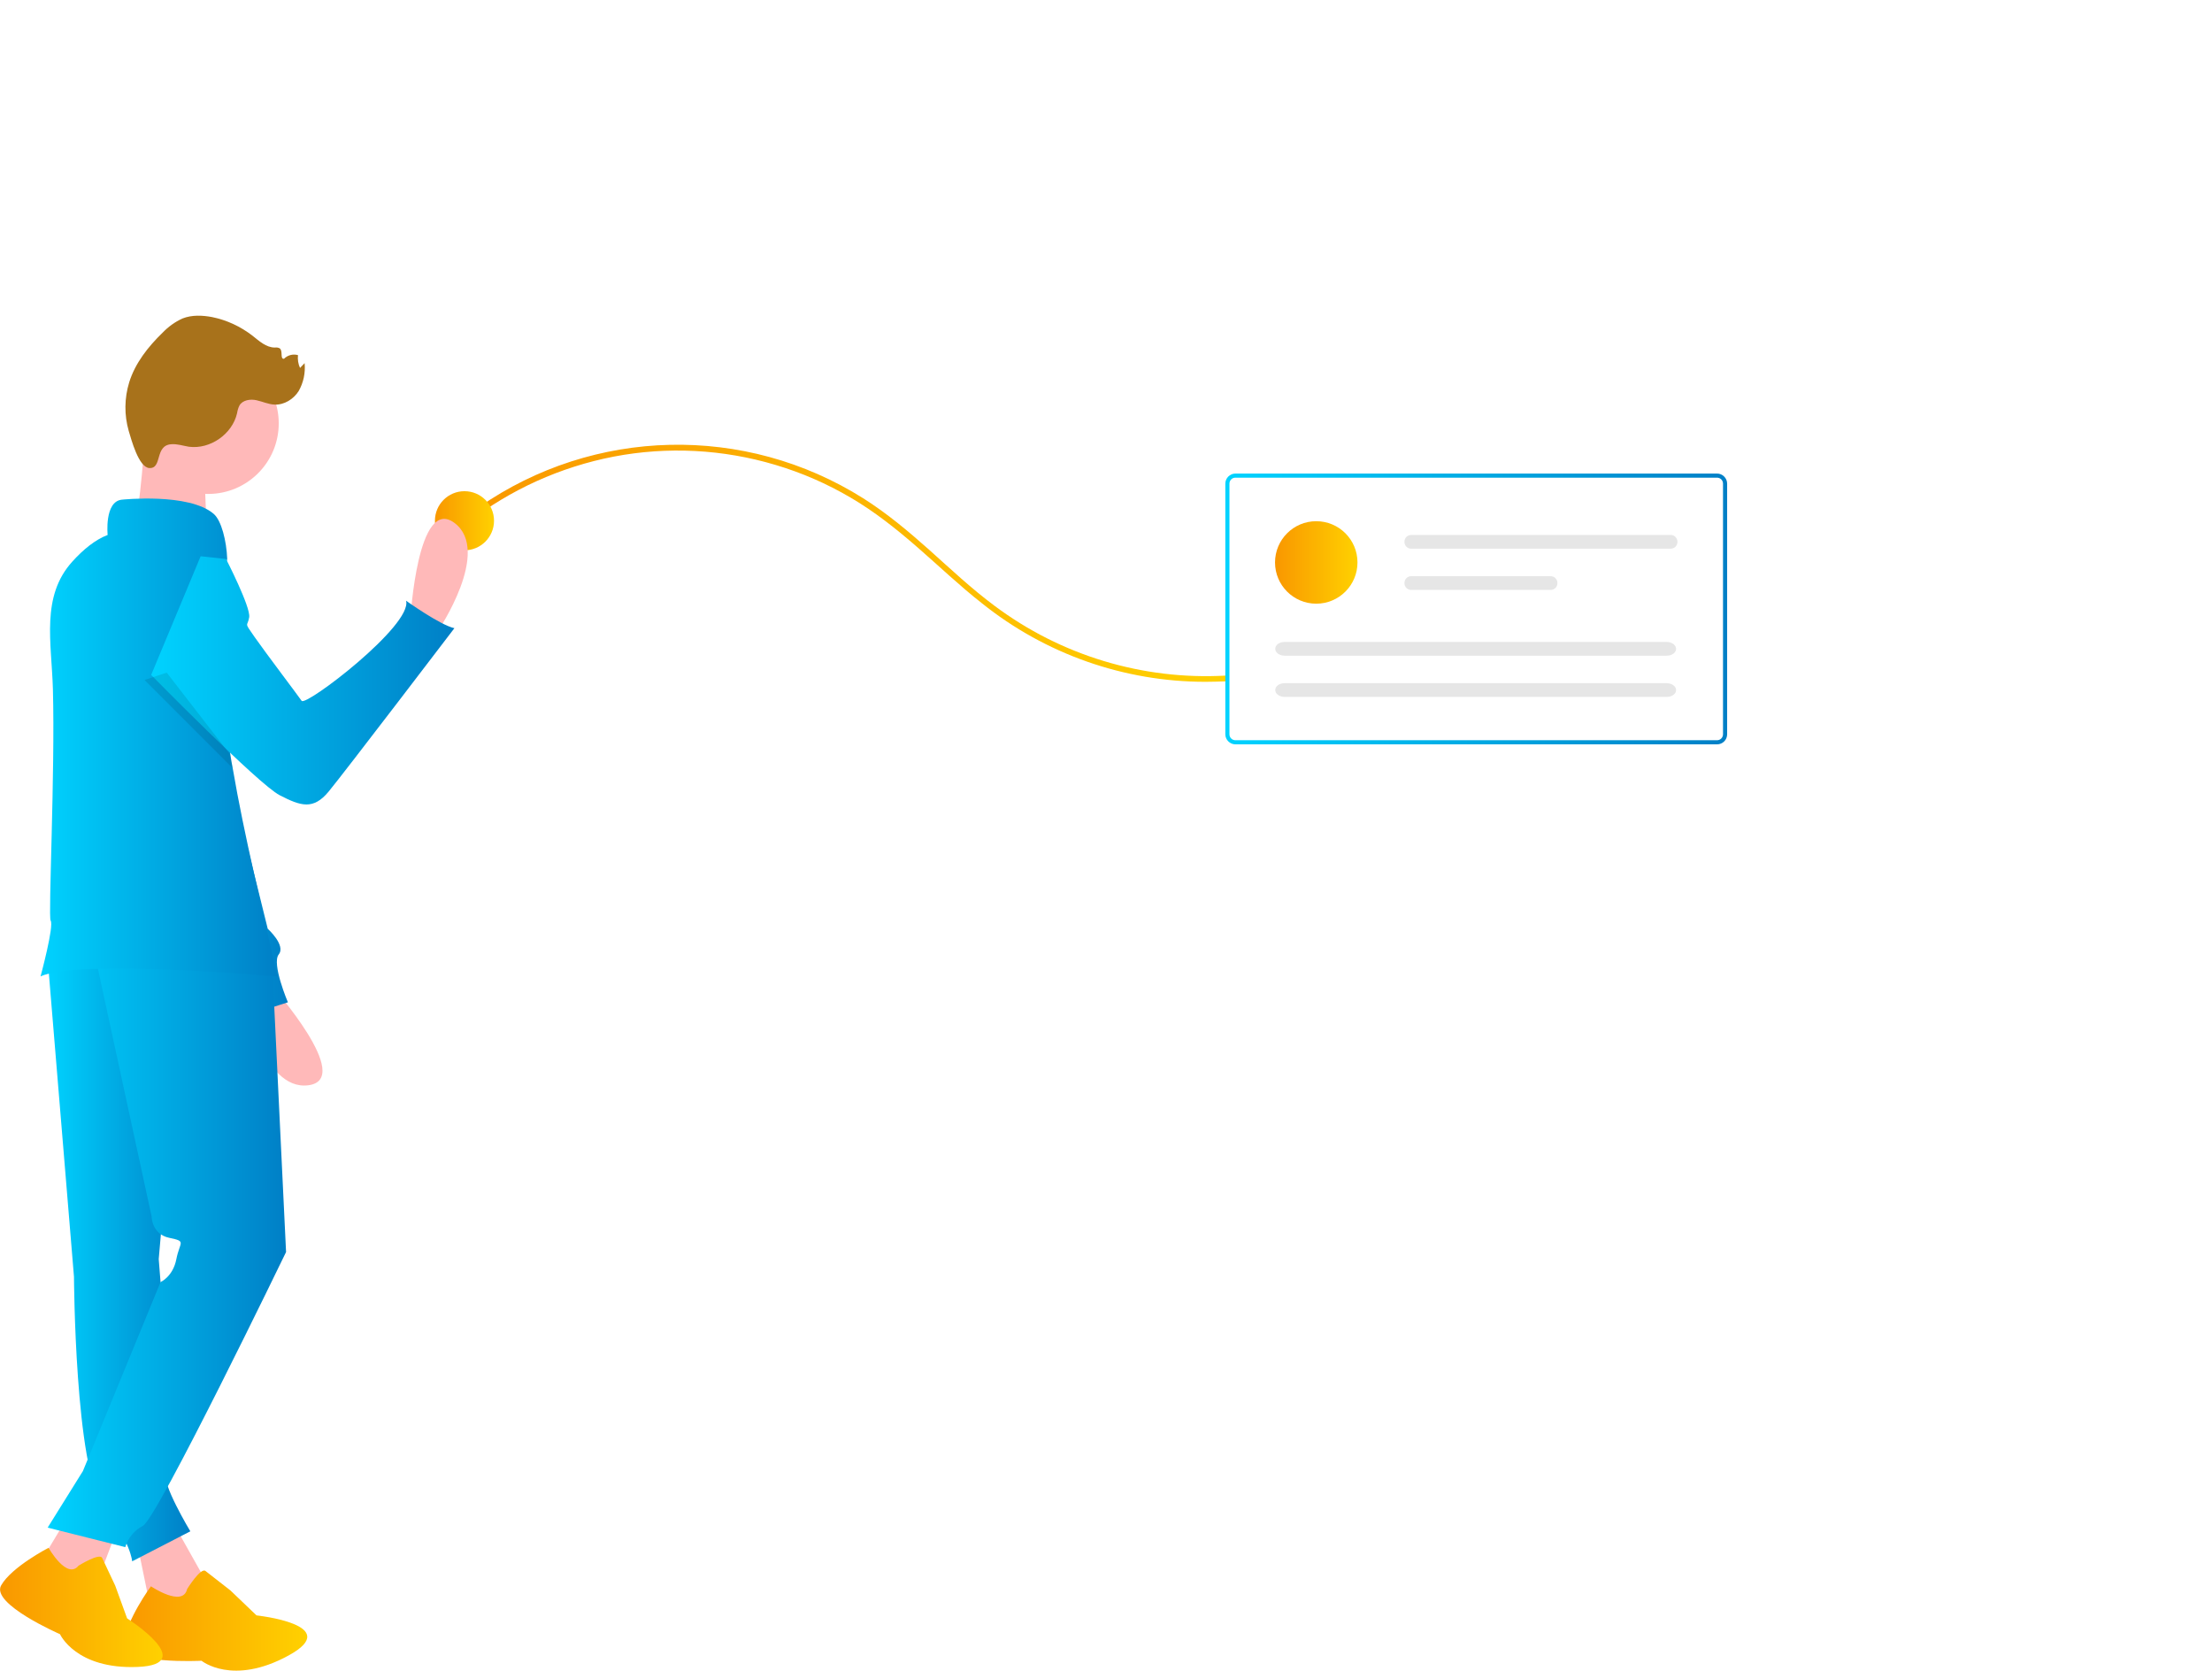 <?xml version="1.0" encoding="UTF-8"?> <!-- Generator: Adobe Illustrator 24.0.3, SVG Export Plug-In . SVG Version: 6.00 Build 0) --> <svg xmlns="http://www.w3.org/2000/svg" xmlns:xlink="http://www.w3.org/1999/xlink" id="bab7d7d3-5265-4add-b9d0-a4ec8bbdc3a5" x="0px" y="0px" viewBox="0 0 965.8 729.2" style="enable-background:new 0 0 965.8 729.2;" xml:space="preserve"> <style type="text/css"> .st0{fill:url(#SVGID_1_);} .st1{fill:url(#SVGID_2_);} .st2{fill:url(#SVGID_3_);} .st3{fill:url(#SVGID_4_);} .st4{fill:#E6E6E6;} .st5{fill:#FFB9B9;} .st6{fill:url(#SVGID_5_);} .st7{fill:url(#SVGID_6_);} .st8{fill:url(#SVGID_7_);} .st9{fill:none;stroke:#3F3D56;stroke-miterlimit:10;} .st10{fill:url(#SVGID_8_);} .st11{fill:url(#SVGID_9_);} .st12{fill:url(#SVGID_10_);} .st13{fill:#A8721B;} .st14{fill:url(#SVGID_11_);} .st15{opacity:0.1;enable-background:new ;} </style> <linearGradient id="SVGID_1_" gradientUnits="userSpaceOnUse" x1="201.9" y1="245.9" x2="536.297" y2="245.9"> <stop offset="0" style="stop-color:#F99700"></stop> <stop offset="1" style="stop-color:#FFD100"></stop> </linearGradient> <path class="st0" d="M204.1,228.2c18.7-14.5,40.6-24.4,63.9-28.9c23.5-4.5,47.7-3.2,70.5,3.6c11.5,3.4,22.5,8.2,32.9,14.3 c10.6,6.2,20.1,13.8,29.3,21.8c9.3,8.1,18.3,16.7,28,24.3c27.7,22.2,62.1,34.3,97.6,34.3c2.9,0,5.9-0.1,8.8-0.2 c1.6-0.1,1.6-2.6,0-2.5c-36.2,2-71.9-8.8-100.9-30.5c-10.1-7.5-19.2-16.1-28.6-24.5c-9.1-8.1-18.4-15.9-28.7-22.4 c-51.6-32.5-117.6-31-167.7,3.8c-2.3,1.6-4.6,3.3-6.8,5.1C201.1,227.4,202.8,229.1,204.1,228.2L204.1,228.2z"></path> <linearGradient id="SVGID_2_" gradientUnits="userSpaceOnUse" x1="189.883" y1="227.257" x2="215.654" y2="227.257"> <stop offset="0" style="stop-color:#F99700"></stop> <stop offset="1" style="stop-color:#FFD100"></stop> </linearGradient> <circle class="st1" cx="202.8" cy="227.3" r="12.9"></circle> <linearGradient id="SVGID_3_" gradientUnits="userSpaceOnUse" x1="534.982" y1="265.829" x2="754.064" y2="265.829"> <stop offset="0" style="stop-color:#00D3FF"></stop> <stop offset="1" style="stop-color:#007FC6"></stop> </linearGradient> <path class="st2" d="M749.7,324.9H539.4c-2.4,0-4.4-2-4.4-4.4V211.1c0-2.4,2-4.4,4.4-4.4h210.3c2.4,0,4.4,2,4.4,4.4v109.4 C754.1,323,752.1,324.9,749.7,324.9z M539.4,208.5c-1.5,0-2.6,1.2-2.6,2.6v109.4c0,1.5,1.2,2.6,2.6,2.6h210.3c1.5,0,2.6-1.2,2.6-2.6 V211.1c0-1.5-1.2-2.6-2.6-2.6H539.4z"></path> <linearGradient id="SVGID_4_" gradientUnits="userSpaceOnUse" x1="556.677" y1="245.471" x2="592.623" y2="245.471"> <stop offset="0" style="stop-color:#F99700"></stop> <stop offset="1" style="stop-color:#FFD100"></stop> </linearGradient> <circle class="st3" cx="574.7" cy="245.5" r="18"></circle> <path class="st4" d="M616.2,233.5c-1.7,0-3,1.3-3,3c0,1.7,1.3,3,3,3c0,0,0,0,0,0h113.2c1.7,0,3-1.3,3-3c0-1.7-1.3-3-3-3l0,0H616.2z"></path> <path class="st4" d="M616.2,251.5c-1.7,0-3,1.3-3,3c0,1.7,1.3,3,3,3c0,0,0,0,0,0h60.8c1.7,0,3-1.3,3-3c0-1.7-1.3-3-3-3H616.2z"></path> <path class="st4" d="M560.9,280.2c-2.3,0-4.1,1.3-4.1,3s1.9,3,4.1,3h166.8c2.3,0,4.1-1.3,4.1-3s-1.9-3-4.1-3H560.9z"></path> <path class="st4" d="M560.9,298.2c-2.3,0-4.1,1.3-4.1,3s1.9,3,4.1,3h166.8c2.3,0,4.1-1.3,4.1-3s-1.9-3-4.1-3H560.9z"></path> <path class="st5" d="M179.2,270.1c0,0,3.1-54.1,19.3-41.8s-7.1,46.8-7.1,46.8L179.2,270.1z"></path> <path class="st5" d="M118.8,430.5c0,0,36,40.5,15.9,43.2s-28.1-38.1-28.1-38.1L118.8,430.5z"></path> <linearGradient id="SVGID_5_" gradientUnits="userSpaceOnUse" x1="44.491" y1="341.342" x2="125.645" y2="341.342"> <stop offset="0" style="stop-color:#00D3FF"></stop> <stop offset="1" style="stop-color:#007FC6"></stop> </linearGradient> <path class="st6" d="M71.8,239L71.8,239c9.2,2.4,16.1,10.2,17.5,19.7l11.5,81.6l16.1,65.1c0,0,8,7.2,4.8,11.2s4,20.9,4,20.9 l-20.1,6.4c0,0-2.4-16.9-6.4-17.7c-3.5-0.7-43.1-106.3-52.6-131.9c-1.3-3.5-2.1-5.5-2.1-5.5S46.1,235,71.8,239z"></path> <path class="st5" d="M75.5,664.5l12.3,21.9c9.6,20.4,1.1,24.1-22.4,14l-5.3-25.8L75.5,664.5z"></path> <linearGradient id="SVGID_6_" gradientUnits="userSpaceOnUse" x1="54.323" y1="707.323" x2="134.064" y2="707.323"> <stop offset="0" style="stop-color:#F99700"></stop> <stop offset="1" style="stop-color:#FFD100"></stop> </linearGradient> <path class="st7" d="M81.7,693.6c0,0,5.9-9.5,8-7.9s10.9,8.5,10.9,8.5l11.4,10.9c0,0,38.5,4.1,14,17.5S88,724.9,88,724.9 s-34.2,1.8-33.7-7.8s11.6-24.7,11.6-24.7S79.8,701.8,81.7,693.6z"></path> <linearGradient id="SVGID_7_" gradientUnits="userSpaceOnUse" x1="20.727" y1="540.337" x2="83.19" y2="540.337"> <stop offset="0" style="stop-color:#00D3FF"></stop> <stop offset="1" style="stop-color:#007FC6"></stop> </linearGradient> <path class="st8" d="M20.7,417.3l11.6,140c0,0,0.4,83.7,12.7,99.9s12.7,24.3,12.7,24.3l25.4-13.1c0,0-13.1-21.8-10.4-25.2 c1.7-2.1,2.8-4.6,3.5-7.2l-6.9-86.4l13.1-150.4L20.7,417.3z"></path> <path class="st9" d="M38.5,681.5"></path> <polygon class="st5" points="52.3,664.5 41.5,693 17.1,682.8 30,661.4 "></polygon> <linearGradient id="SVGID_8_" gradientUnits="userSpaceOnUse" x1="4.375724e-06" y1="701.66" x2="71.064" y2="701.66"> <stop offset="0" style="stop-color:#F99700"></stop> <stop offset="1" style="stop-color:#FFD100"></stop> </linearGradient> <path class="st10" d="M34.3,683.4c0,0,9.2-5.7,10.3-3.4s5.7,12.1,5.7,12.1l5.2,14.3c0,0,31.6,20.1,4.6,21.2s-33.9-14.3-33.9-14.3 S-4.1,700.1,0.5,692s20.7-16.4,20.7-16.4S29.2,689.7,34.3,683.4z"></path> <linearGradient id="SVGID_9_" gradientUnits="userSpaceOnUse" x1="20.727" y1="544.578" x2="124.832" y2="544.578"> <stop offset="0" style="stop-color:#00D3FF"></stop> <stop offset="1" style="stop-color:#007FC6"></stop> </linearGradient> <path class="st11" d="M118.7,417.7l6.2,128.8c0,0-56.3,116.4-62.5,119.5c-3.7,1.9-6.5,5.3-7.7,9.3l-33.9-8.5l15.4-24.7l33.9-82.5 c0,0,5.4-2.3,6.9-10s4.6-7.7-3.1-9.3s-7.7-9.3-7.7-9.3L40.8,413.9L118.7,417.7z"></path> <circle class="st5" cx="90.9" cy="184.8" r="30.8"></circle> <path class="st5" d="M63.5,186.8c0,0-2.3,39.3-5.4,43.2s32.4,3.1,32.4,3.1s-2.3-33.2,0-36.2S63.5,186.8,63.5,186.8z"></path> <linearGradient id="SVGID_10_" gradientUnits="userSpaceOnUse" x1="17.644" y1="321.855" x2="120.974" y2="321.855"> <stop offset="0" style="stop-color:#00D3FF"></stop> <stop offset="1" style="stop-color:#007FC6"></stop> </linearGradient> <path class="st12" d="M121,426.2c0,0-87.1-7.7-103.3,0c0,0,6-22.1,4.4-24.4c-1.1-1.7,2-64.7,1-101c-0.6-20.5-5.3-40.5,8.5-55.7 c4.7-5.2,9.9-9.5,15.4-11.6c0,0-1.5-14.6,6.2-15.4c0,0,29.3-3.1,40.1,6.2c3.4,2.9,5.6,11.9,5.9,19.6c-5.3,26.3-3.4,55.4,1.4,85.6 c0.3,1.9,0.6,3.9,1,5.8C106.7,365.2,114.5,396.1,121,426.2z"></path> <path class="st13" d="M74.8,193.9c2.6-0.2,5.2,0.7,7.7,1.1c9.3,1.2,18.9-5.5,21-14.6c0.2-1.2,0.5-2.4,1.1-3.5 c1.4-2.3,4.7-2.8,7.4-2.2s5.2,1.8,7.9,1.9c4.2,0.2,8.3-2.4,10.5-5.9c2.1-3.7,3-7.9,2.6-12.2l-2,2.1c-0.8-1.7-1.1-3.7-0.9-5.6 c-2.2-0.6-4.5,0-6.1,1.6c-1.8,0.2-0.4-3.3-1.8-4.5c-0.6-0.4-1.4-0.5-2.2-0.4c-3.8,0-6.9-2.9-9.8-5.2c-5.2-4-11.2-6.8-17.6-8.1 c-4.3-0.8-8.8-1-12.9,0.6c-3.3,1.5-6.2,3.6-8.7,6.2c-6.3,6.1-12,13.3-14.6,21.7c-2.1,6.9-2.2,14.2-0.2,21.2c1.1,3.6,4.3,15.9,9,16.2 C71,204.6,67.4,194.4,74.8,193.9z"></path> <linearGradient id="SVGID_11_" gradientUnits="userSpaceOnUse" x1="65.973" y1="297.019" x2="198.181" y2="297.019"> <stop offset="0" style="stop-color:#00D3FF"></stop> <stop offset="1" style="stop-color:#007FC6"></stop> </linearGradient> <path class="st14" d="M87.6,242.8l11.1,1.2c0,0,10.8,21,10.1,25.4s-2.5,1.7,2.4,8.7s18.7,25.2,20.5,27.8s48.5-33,45.6-43.7 c0,0,14.8,10.6,21.1,12c0,0-48.2,63.2-54.9,71.3s-12.1,6.4-21.4,1.6S66,294.6,66,294.6L87.6,242.8z"></path> <path class="st15" d="M101.5,335.2l-38.4-38.4l9.7-3.2l27.7,35.8C100.8,331.3,101.1,333.3,101.5,335.2z"></path> </svg> 